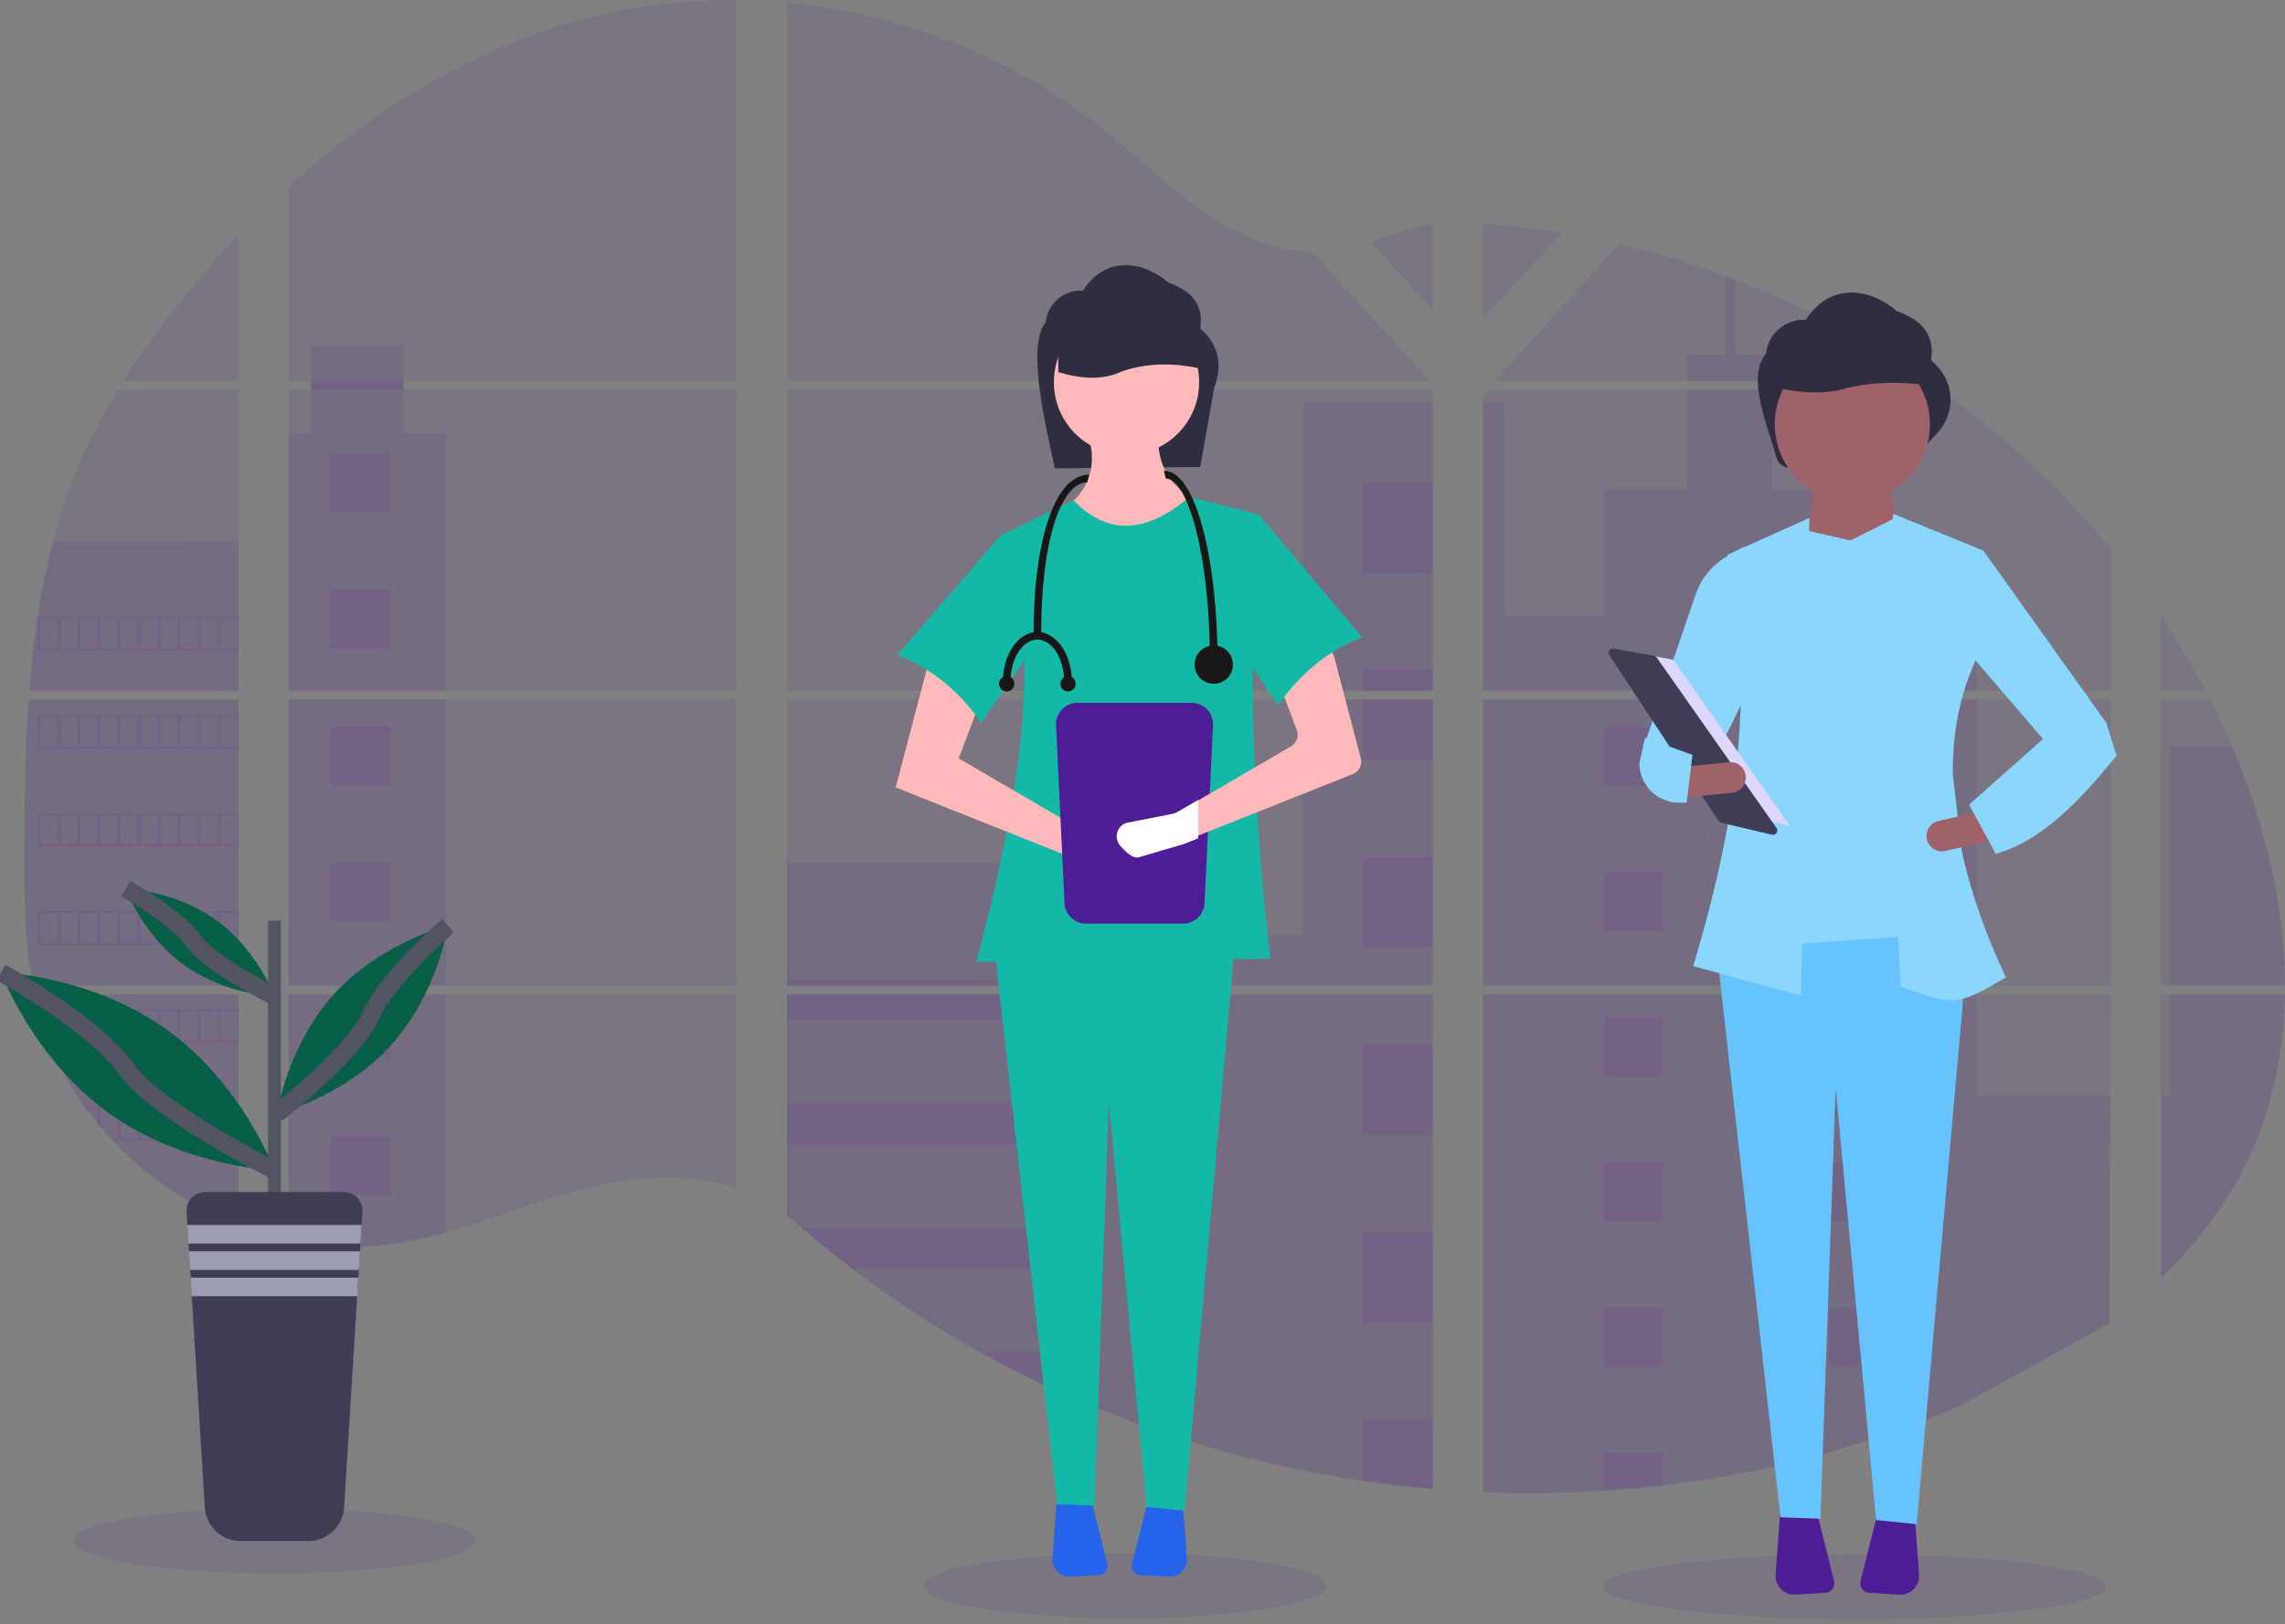 <svg width="256" height="182" viewBox="0 0 256 182" fill="none" xmlns="http://www.w3.org/2000/svg">
<rect x="0" y="0" width="256" height="182" fill="#808080" stroke="none"/>
<g clip-path="url(#clip0_1004_3923)">
<path opacity="0.1" d="M207.816 181.411C223.373 181.411 235.984 179.787 235.984 177.784C235.984 175.781 223.373 174.157 207.816 174.157C192.259 174.157 179.647 175.781 179.647 177.784C179.647 179.787 192.259 181.411 207.816 181.411Z" fill="#4C1D95"/>
<path opacity="0.1" d="M3.206 78.383H26.718V110.442H4.928C4.87 110.772 4.814 111.103 4.754 111.434H26.718V137.29C26.679 137.278 26.644 137.264 26.607 137.251C25.986 137.005 25.37 136.745 24.753 136.467L24.36 136.289C23.742 135.997 23.124 135.688 22.506 135.362C22.291 135.248 22.075 135.13 21.862 135.009C18.433 133.087 15.317 130.652 12.623 127.788C12.545 127.711 12.47 127.63 12.392 127.556C12.017 127.148 11.648 126.735 11.291 126.314L10.898 125.85C10.476 125.333 10.068 124.803 9.672 124.265C9.614 124.186 9.559 124.107 9.498 124.033C7.887 121.798 6.549 119.378 5.514 116.825C5.481 116.749 5.453 116.665 5.423 116.593C5.105 115.775 4.823 114.948 4.578 114.114C4.471 113.764 4.369 113.418 4.281 113.054C4.249 112.948 4.221 112.844 4.195 112.739C2.88 107.601 2.724 102.264 2.724 96.963C2.724 96.344 2.724 95.723 2.724 95.109C2.724 92.965 2.75 90.807 2.787 88.652C2.787 88.094 2.81 87.537 2.822 86.976C2.854 85.553 2.9 84.13 2.961 82.707C2.975 82.311 2.993 81.917 3.014 81.523C3.014 81.296 3.026 81.069 3.049 80.842C3.104 80.016 3.151 79.198 3.206 78.383Z" fill="#4C1D95"/>
<path opacity="0.1" d="M26.718 42.686H13.821C15.918 39.404 18.208 36.249 20.681 33.24C22.597 30.885 24.619 28.59 26.718 26.379V42.686Z" fill="#4C1D95"/>
<path opacity="0.1" d="M26.718 43.678V77.391H3.28C3.28 77.293 3.296 77.194 3.303 77.096C3.324 76.83 3.345 76.563 3.368 76.299C3.394 75.988 3.422 75.675 3.452 75.372C3.482 75.068 3.514 74.698 3.549 74.361C3.584 74.025 3.616 73.685 3.656 73.349C3.695 73.013 3.73 72.677 3.771 72.343C3.813 72.009 3.85 71.671 3.894 71.337C3.929 71.059 3.966 70.783 4.003 70.505C4.056 70.113 4.112 69.719 4.172 69.33C4.172 69.272 4.188 69.212 4.198 69.156C4.62 66.306 5.197 63.48 5.924 60.692C6.685 57.767 7.656 54.901 8.831 52.117C10.08 49.204 11.541 46.387 13.205 43.69L26.718 43.678Z" fill="#4C1D95"/>
<path opacity="0.1" d="M32.331 78.38V110.442H82.549V78.38H32.331ZM32.331 111.432V138.966C32.619 139.026 32.904 139.084 33.186 139.132C33.571 139.207 33.953 139.274 34.344 139.332C34.419 139.343 34.495 139.355 34.576 139.362C34.729 139.387 34.887 139.408 35.039 139.429C35.426 139.482 35.811 139.526 36.198 139.561C36.381 139.58 36.566 139.596 36.752 139.61L37.199 139.645C37.442 139.663 37.683 139.677 37.921 139.684C38.07 139.684 38.218 139.698 38.371 139.703C38.487 139.703 38.602 139.703 38.723 139.703C38.843 139.703 39.015 139.703 39.161 139.703C39.36 139.703 39.559 139.703 39.756 139.703H40.023C40.222 139.703 40.421 139.703 40.618 139.684H40.632C40.769 139.684 40.908 139.684 41.047 139.666C41.085 139.668 41.124 139.668 41.162 139.666C41.278 139.666 41.394 139.666 41.505 139.649H41.586L42.362 139.589C42.617 139.566 42.874 139.536 43.134 139.508L43.662 139.445C45.811 139.144 47.936 138.692 50.021 138.092C54.706 136.785 59.288 134.956 63.97 133.616C70.023 131.89 76.712 131.042 82.561 133.153V111.432H32.331ZM82.549 42.686V0.002C77.052 -0.057 71.568 0.586 66.233 1.917C53.517 5.113 42.108 12.045 32.331 20.898V42.684H34.852V43.674H32.331V77.391H82.549V43.676H45.2V42.686H82.549ZM147.052 28.268C143.906 28.157 140.779 27.16 137.95 25.622C132.541 22.678 128.22 18.133 123.392 14.297C113.361 6.309 100.921 1.488 88.158 0.292V42.686H159.847L160.026 42.498L147.052 28.268ZM153.583 27.109L160.507 34.711V25.116C158.188 25.404 156.157 26.087 153.592 27.1L153.583 27.109ZM160.507 145.803V111.432H145.753C145.713 111.286 145.674 111.138 145.627 110.989C145.671 111.138 145.709 111.286 145.75 111.432H88.167V136.289C88.714 136.694 89.254 137.121 89.789 137.554C90.366 138.018 90.936 138.507 91.508 138.986L92.085 139.464C92.361 139.696 92.638 139.927 92.919 140.145C93.475 140.596 94.036 141.041 94.603 141.48C94.883 141.712 95.171 141.921 95.456 142.138C99.979 145.599 104.751 148.721 109.733 151.481C110.85 152.099 111.976 152.702 113.113 153.291C113.871 153.678 114.633 154.063 115.397 154.436C116.546 154.997 117.705 155.537 118.872 156.058C129.637 160.892 141.02 164.21 152.696 165.915C155.289 166.298 157.892 166.6 160.505 166.819V145.8H160.737L160.507 145.803ZM88.167 43.676V77.391H160.517V43.676H88.167ZM88.167 78.38V110.442H160.517V78.38H88.167ZM166.132 25.075V35.777L174.97 26.076C172.042 25.603 169.096 25.265 166.132 25.063V25.075ZM166.132 78.392V110.442H236.501V78.38L166.132 78.392ZM236.244 148.347L236.491 111.432H166.132V167.187C170.665 167.378 175.204 167.324 179.731 167.025H179.81C181.972 166.889 184.124 166.691 186.266 166.432H186.315C197.743 165.101 208.918 162.118 219.489 157.576M250.069 83.66C249.805 83.036 249.53 82.418 249.249 81.806C248.726 80.647 248.172 79.52 247.602 78.394H242.112V110.442H255.993C255.986 101.367 253.69 92.096 250.076 83.648L250.069 83.66ZM242.112 111.444V143.195C246.022 139.445 249.326 135.155 251.705 130.251C254.566 124.346 255.875 117.952 255.981 111.439L242.112 111.444ZM242.112 69.049V77.393H247.088C245.582 74.521 243.924 71.732 242.119 69.038L242.112 69.049ZM194.388 31.365C194.022 31.226 193.656 31.084 193.288 30.947C189.403 29.512 185.433 28.319 181.401 27.374L167.877 42.223L167.617 42.498L167.791 42.689H215.926C209.223 38.072 201.995 34.267 194.395 31.353L194.388 31.365ZM217.337 43.688H167.119L166.132 44.591V77.391H174.783H174.797H236.51V61.503C230.927 54.749 224.484 48.755 217.344 43.676L217.337 43.688Z" fill="#4C1D95"/>
<path opacity="0.1" d="M26.718 60.683V77.391H3.28C3.28 77.293 3.296 77.194 3.303 77.096C3.324 76.83 3.345 76.563 3.368 76.299C3.394 75.988 3.422 75.675 3.452 75.372C3.482 75.068 3.514 74.698 3.549 74.361C3.584 74.025 3.616 73.685 3.656 73.349C3.695 73.013 3.73 72.677 3.771 72.343C3.813 72.009 3.85 71.671 3.894 71.337C3.929 71.059 3.966 70.783 4.003 70.505C4.056 70.113 4.112 69.719 4.172 69.33C4.172 69.272 4.188 69.212 4.198 69.156C4.62 66.306 5.197 63.48 5.924 60.692L26.718 60.683Z" fill="#4C1D95"/>
<path opacity="0.1" d="M3.206 78.383H26.718V110.442H4.928C4.87 110.772 4.814 111.103 4.754 111.434H26.718V137.29C26.679 137.278 26.644 137.264 26.607 137.251C25.986 137.005 25.37 136.745 24.753 136.467L24.36 136.289C23.742 135.997 23.124 135.688 22.506 135.362C22.291 135.248 22.075 135.13 21.862 135.009C18.433 133.087 15.317 130.652 12.623 127.788C12.545 127.711 12.47 127.63 12.392 127.556C12.017 127.148 11.648 126.735 11.291 126.314L10.898 125.85C10.476 125.333 10.068 124.803 9.672 124.265C9.614 124.186 9.559 124.107 9.498 124.033C7.887 121.798 6.549 119.378 5.514 116.825C5.481 116.749 5.453 116.665 5.423 116.593C5.105 115.775 4.823 114.948 4.578 114.114C4.471 113.764 4.369 113.418 4.281 113.054C4.249 112.948 4.221 112.844 4.195 112.739C2.88 107.601 2.724 102.264 2.724 96.963C2.724 96.344 2.724 95.723 2.724 95.109C2.724 92.965 2.75 90.807 2.787 88.652C2.787 88.094 2.81 87.537 2.822 86.976C2.854 85.553 2.9 84.13 2.961 82.707C2.975 82.311 2.993 81.917 3.014 81.523C3.014 81.296 3.026 81.069 3.049 80.842C3.104 80.016 3.151 79.198 3.206 78.383Z" fill="#4C1D95"/>
<path opacity="0.1" d="M50.01 48.504V77.391H32.331V48.504H34.852V38.723H45.198V48.504H50.01Z" fill="#4C1D95"/>
<path opacity="0.1" d="M50.01 78.38H32.334V110.44H50.01V78.38Z" fill="#4C1D95"/>
<path opacity="0.1" d="M32.331 111.434H50.01V138.087C47.924 138.687 45.799 139.138 43.651 139.438L43.122 139.503C42.863 139.533 42.606 139.559 42.351 139.584C42.096 139.61 41.832 139.628 41.575 139.645H41.494C41.383 139.645 41.262 139.659 41.153 139.661H41.035C40.896 139.661 40.757 139.675 40.618 139.679C40.421 139.691 40.224 139.693 40.023 139.696C39.937 139.696 39.856 139.696 39.77 139.696C39.571 139.696 39.374 139.696 39.175 139.696H38.737C38.619 139.696 38.505 139.696 38.382 139.696L37.935 139.679C37.704 139.679 37.453 139.654 37.212 139.638L36.768 139.605L36.214 139.554C35.825 139.519 35.438 139.475 35.056 139.422L34.592 139.357L34.361 139.325C33.974 139.265 33.592 139.2 33.202 139.125C32.917 139.077 32.635 139.017 32.347 138.959L32.331 111.434Z" fill="#4C1D95"/>
<path opacity="0.1" d="M160.517 45.092H145.94V77.388H160.517V45.092Z" fill="#4C1D95"/>
<path opacity="0.1" d="M160.519 78.38V110.442H88.168V96.613H126.705V104.771H145.94V78.38H160.519Z" fill="#4C1D95"/>
<path opacity="0.1" d="M160.748 145.81H160.517V166.842C157.907 166.621 155.304 166.321 152.71 165.941C141.028 164.23 129.64 160.905 118.872 156.063C115.764 154.663 112.718 153.135 109.736 151.479C104.754 148.717 99.981 145.595 95.456 142.136C94.319 141.265 93.197 140.373 92.09 139.462C91.323 138.829 90.561 138.18 89.789 137.55C89.254 137.116 88.714 136.69 88.168 136.282V111.434H145.748C145.709 111.286 145.669 111.138 145.628 110.992C145.672 111.138 145.713 111.286 145.753 111.434H160.517V145.796C160.595 145.798 160.672 145.805 160.748 145.81Z" fill="#4C1D95"/>
<path opacity="0.1" d="M198.533 42.686H189.035V39.734H193.293V30.938C193.662 31.073 194.029 31.211 194.395 31.353V39.734H198.533V42.686Z" fill="#4C1D95"/>
<path opacity="0.1" d="M221.417 77.391H174.787C174.787 77.391 174.787 77.391 174.803 77.402L174.782 77.391H166.132V45.094H168.583V68.966H179.784V54.828H189.037V43.678H198.535V54.838H207.788V68.975H221.417V77.391Z" fill="#4C1D95"/>
<path opacity="0.1" d="M166.132 78.38V110.442H221.417V78.38H166.132ZM236.424 148.183L236.501 122.805H221.417V111.448H166.132V167.188C170.665 167.378 175.204 167.324 179.731 167.025H179.81C181.972 166.889 184.124 166.692 186.266 166.432H186.315C197.743 165.101 208.918 162.118 219.489 157.576" fill="#4C1D95"/>
<path opacity="0.1" d="M243.094 111.434H255.991C255.877 117.945 254.571 124.339 251.712 130.244C249.333 135.151 246.027 139.441 242.121 143.188V122.793H243.094V111.434Z" fill="#4C1D95"/>
<path opacity="0.1" d="M255.998 110.442H243.094V83.648H250.076C253.69 92.096 255.986 101.367 255.998 110.442Z" fill="#4C1D95"/>
<path opacity="0.1" d="M160.519 54.071H152.709V64.196H160.519V54.071Z" fill="#4C1D95"/>
<path opacity="0.1" d="M160.519 75.059H152.709V77.391H160.519V75.059Z" fill="#4C1D95"/>
<path opacity="0.1" d="M160.519 78.38H152.709V85.183H160.519V78.38Z" fill="#4C1D95"/>
<path opacity="0.1" d="M160.519 96.048H152.709V106.173H160.519V96.048Z" fill="#4C1D95"/>
<path opacity="0.1" d="M160.519 117.036H152.709V127.162H160.519V117.036Z" fill="#4C1D95"/>
<path opacity="0.1" d="M160.517 145.796C160.595 145.796 160.672 145.796 160.748 145.81H160.517V148.162H152.709V138.025H160.517V145.796Z" fill="#4C1D95"/>
<path opacity="0.1" d="M160.517 159.009V166.831C157.907 166.61 155.304 166.309 152.709 165.929V159.009H160.517Z" fill="#4C1D95"/>
<path opacity="0.1" d="M121.636 109.698H88.168V110.442H121.636V109.698Z" fill="#4C1D95"/>
<path opacity="0.1" d="M121.636 111.432H88.168V114.283H121.636V111.432Z" fill="#4C1D95"/>
<path opacity="0.1" d="M121.636 123.627H88.168V128.212H121.636V123.627Z" fill="#4C1D95"/>
<path opacity="0.1" d="M121.634 137.557V142.141H95.456C94.319 141.272 93.196 140.381 92.087 139.466C91.32 138.834 90.56 138.185 89.787 137.557H121.634Z" fill="#4C1D95"/>
<path opacity="0.1" d="M121.634 151.483V156.063H118.87C115.764 154.661 112.719 153.133 109.735 151.476L121.634 151.483Z" fill="#4C1D95"/>
<path opacity="0.1" d="M186.322 81.488H179.733V88.079H186.322V81.488Z" fill="#4C1D95"/>
<path opacity="0.1" d="M43.667 50.777H37.078V57.368H43.667V50.777Z" fill="#4C1D95"/>
<path opacity="0.1" d="M43.667 66.087H37.078V72.679H43.667V66.087Z" fill="#4C1D95"/>
<path opacity="0.1" d="M43.667 81.398H37.078V87.989H43.667V81.398Z" fill="#4C1D95"/>
<path opacity="0.1" d="M43.667 96.706H37.078V103.297H43.667V96.706Z" fill="#4C1D95"/>
<path opacity="0.1" d="M43.667 112.016H37.078V118.607H43.667V112.016Z" fill="#4C1D95"/>
<path opacity="0.1" d="M43.667 127.326H37.078V133.918H43.667V127.326Z" fill="#4C1D95"/>
<path opacity="0.1" d="M211.474 81.488H204.885V88.079H211.474V81.488Z" fill="#4C1D95"/>
<path opacity="0.1" d="M186.322 97.746H179.733V104.338H186.322V97.746Z" fill="#4C1D95"/>
<path opacity="0.1" d="M211.474 97.746H204.885V104.338H211.474V97.746Z" fill="#4C1D95"/>
<path opacity="0.1" d="M186.322 114.002H179.733V120.594H186.322V114.002Z" fill="#4C1D95"/>
<path opacity="0.1" d="M211.474 114.002H204.885V120.594H211.474V114.002Z" fill="#4C1D95"/>
<path opacity="0.1" d="M186.322 130.26H179.733V136.852H186.322V130.26Z" fill="#4C1D95"/>
<path opacity="0.1" d="M211.474 130.26H204.885V136.852H211.474V130.26Z" fill="#4C1D95"/>
<path opacity="0.1" d="M186.322 146.519H179.733V153.11H186.322V146.519Z" fill="#4C1D95"/>
<path opacity="0.1" d="M211.474 146.519H204.885V153.11H211.474V146.519Z" fill="#4C1D95"/>
<path opacity="0.1" d="M179.733 167.025V162.775H186.32V166.42L179.733 167.025Z" fill="#4C1D95"/>
<path opacity="0.1" d="M4.17 69.151V72.922H26.718V69.151H4.17ZM6.417 72.686H4.578V69.383H6.431L6.417 72.686ZM8.662 72.686H6.809V69.383H8.662V72.686ZM10.902 72.686H9.049V69.383H10.902V72.686ZM13.147 72.686H11.296V69.383H13.149L13.147 72.686ZM15.389 72.686H13.536V69.383H15.389V72.686ZM17.634 72.686H15.781V69.383H17.634V72.686ZM19.879 72.686H18.026V69.383H19.879V72.686ZM22.122 72.686H20.268V69.383H22.122V72.686ZM24.364 72.686H22.511V69.383H24.364V72.686ZM26.607 72.686H24.753V69.383H26.607V72.686Z" fill="#4C1D95"/>
<path opacity="0.1" d="M4.17 80.123V83.894H26.718V80.123H4.17ZM6.417 83.655H4.578V80.362H6.431L6.417 83.655ZM8.662 83.655H6.809V80.362H8.662V83.655ZM10.902 83.655H9.049V80.362H10.902V83.655ZM13.147 83.655H11.296V80.362H13.149L13.147 83.655ZM15.389 83.655H13.536V80.362H15.389V83.655ZM17.634 83.655H15.781V80.362H17.634V83.655ZM19.879 83.655H18.026V80.362H19.879V83.655ZM22.122 83.655H20.268V80.362H22.122V83.655ZM24.364 83.655H22.511V80.362H24.364V83.655ZM26.607 83.655H24.753V80.362H26.607V83.655Z" fill="#4C1D95"/>
<path opacity="0.1" d="M4.17 91.099V94.877H26.718V91.099H4.17ZM6.417 94.631H4.578V91.336H6.431L6.417 94.631ZM8.662 94.631H6.809V91.336H8.662V94.631ZM10.902 94.631H9.049V91.336H10.902V94.631ZM13.147 94.631H11.296V91.336H13.149L13.147 94.631ZM15.389 94.631H13.536V91.336H15.389V94.631ZM17.634 94.631H15.781V91.336H17.634V94.631ZM19.879 94.631H18.026V91.336H19.879V94.631ZM22.122 94.631H20.268V91.336H22.122V94.631ZM24.364 94.631H22.511V91.336H24.364V94.631ZM26.607 94.631H24.753V91.336H26.607V94.631Z" fill="#4C1D95"/>
<path opacity="0.1" d="M4.17 102.076V105.842H26.718V102.076H4.17ZM6.417 105.608H4.578V102.31H6.431L6.417 105.608ZM8.662 105.608H6.809V102.31H8.662V105.608ZM10.902 105.608H9.049V102.31H10.902V105.608ZM13.147 105.608H11.296V102.31H13.149L13.147 105.608ZM15.389 105.608H13.536V102.31H15.389V105.608ZM17.634 105.608H15.781V102.31H17.634V105.608ZM19.879 105.608H18.026V102.31H19.879V105.608ZM22.122 105.608H20.268V102.31H22.122V105.608ZM24.364 105.608H22.511V102.31H24.364V105.608ZM26.607 105.608H24.753V102.31H26.607V105.608Z" fill="#4C1D95"/>
<path opacity="0.1" d="M4.267 113.05C4.358 113.404 4.46 113.759 4.566 114.109V113.286H6.42V116.582H5.428C5.458 116.658 5.488 116.742 5.518 116.814H26.718V113.05H4.267ZM8.669 116.582H6.816V113.286H8.669V116.582ZM10.909 116.582H9.056V113.286H10.909V116.582ZM13.154 116.582H11.296V113.286H13.149L13.154 116.582ZM15.397 116.582H13.543V113.286H15.397V116.582ZM17.641 116.582H15.788V113.286H17.641V116.582ZM19.886 116.582H18.033V113.286H19.886V116.582ZM22.129 116.582H20.275V113.286H22.129V116.582ZM24.371 116.582H22.518V113.286H24.371V116.582ZM26.614 116.582H24.761V113.286H26.614V116.582Z" fill="#4C1D95"/>
<path opacity="0.1" d="M9.503 124.026C9.561 124.1 9.616 124.184 9.677 124.258H10.902V125.841C11.034 125.998 11.164 126.156 11.298 126.304V124.249H13.152V127.556H12.401C12.475 127.632 12.547 127.713 12.633 127.788H26.725V124.026H9.503ZM15.39 127.556H13.536V124.263H15.39V127.556ZM17.634 127.556H15.781V124.263H17.634V127.556ZM19.879 127.556H18.026V124.263H19.879V127.556ZM22.122 127.556H20.268V124.263H22.122V127.556ZM24.364 127.556H22.511V124.263H24.364V127.556ZM26.607 127.556H24.753V124.263H26.607V127.556Z" fill="#4C1D95"/>
<path opacity="0.1" d="M21.872 135C22.082 135.121 22.298 135.232 22.516 135.352V135.237H24.369V136.279L24.763 136.463V135.237H26.616V137.241C26.652 137.259 26.689 137.273 26.727 137.283V135H21.872Z" fill="#4C1D95"/>
<path opacity="0.1" d="M145.627 110.989C145.671 111.138 145.709 111.286 145.75 111.432C145.713 111.286 145.674 111.138 145.627 110.989ZM34.861 42.679V43.669H45.21V42.679H34.861ZM145.627 110.989C145.671 111.138 145.709 111.286 145.75 111.432C145.713 111.286 145.674 111.138 145.627 110.989ZM145.627 110.989C145.671 111.138 145.709 111.286 145.75 111.432C145.713 111.286 145.674 111.138 145.627 110.989Z" fill="#4C1D95"/>
<path opacity="0.1" d="M30.749 176.277C43.216 176.277 53.323 174.653 53.323 172.65C53.323 170.647 43.216 169.023 30.749 169.023C18.282 169.023 8.176 170.647 8.176 172.65C8.176 174.653 18.282 176.277 30.749 176.277Z" fill="#4C1D95"/>
<path d="M31.477 103.167H30.024V135.885H31.477V103.167Z" fill="#535461"/>
<path d="M40.604 135.786L40.514 137.26L40.384 139.346L40.331 140.212L40.203 142.298L40.148 143.165L40.018 145.251L38.554 168.907C38.49 169.925 38.041 170.88 37.298 171.579C36.556 172.277 35.575 172.666 34.555 172.666H26.943C25.924 172.666 24.943 172.277 24.2 171.578C23.458 170.88 23.009 169.925 22.946 168.907L21.489 145.235L21.36 143.149L21.306 142.282L21.177 140.196L21.123 139.329L20.994 137.244L20.901 135.77C20.885 135.486 20.927 135.202 21.024 134.935C21.122 134.668 21.273 134.424 21.468 134.218C21.663 134.011 21.899 133.847 22.16 133.735C22.421 133.623 22.702 133.565 22.986 133.565H38.556C38.839 133.568 39.118 133.628 39.377 133.743C39.636 133.858 39.868 134.024 40.06 134.232C40.252 134.44 40.4 134.685 40.493 134.953C40.587 135.22 40.624 135.503 40.604 135.786Z" fill="#3F3D56"/>
<path d="M40.514 137.26L40.384 139.339H21.114L20.984 137.26H40.514Z" fill="#9D9CB5"/>
<path d="M40.331 140.206L40.203 142.287H21.297L21.167 140.206H40.331Z" fill="#9D9CB5"/>
<path d="M40.148 143.156L40.02 145.235H21.48L21.35 143.156H40.148Z" fill="#9D9CB5"/>
<path d="M18.767 115.43C27.225 121.553 30.756 131.13 30.756 131.13C30.756 131.13 20.563 130.78 12.102 124.656C3.642 118.533 0.118 108.959 0.118 108.959C0.118 108.959 10.307 109.307 18.767 115.43Z" fill="#065F46"/>
<path d="M0.111 108.959C0.111 108.959 10.694 114.834 14.088 119.699C17.481 124.564 30.756 131.13 30.756 131.13" stroke="#535461" stroke-width="2" stroke-miterlimit="10"/>
<path d="M24.227 103.095C28.831 106.426 30.756 111.638 30.756 111.638C30.756 111.638 25.207 111.448 20.602 108.118C15.996 104.787 14.076 99.573 14.076 99.573C14.076 99.573 19.622 99.763 24.227 103.095Z" fill="#065F46"/>
<path d="M14.076 99.573C14.076 99.573 19.835 102.771 21.681 105.418C23.528 108.064 30.756 111.638 30.756 111.638" stroke="#535461" stroke-width="2" stroke-miterlimit="10"/>
<path d="M37.44 111.374C32.151 117.189 31.032 124.789 31.032 124.789C31.032 124.789 38.489 122.958 43.773 117.14C49.058 111.323 50.181 103.726 50.181 103.726C50.181 103.726 42.728 105.559 37.44 111.374Z" fill="#065F46"/>
<path d="M50.186 103.728C50.186 103.728 43.296 109.689 41.545 113.796C39.793 117.903 31.032 124.789 31.032 124.789" stroke="#535461" stroke-width="2" stroke-miterlimit="10"/>
<path d="M191.166 93.487C191.186 93.462 191.21 93.441 191.238 93.426C191.254 93.416 191.273 93.41 191.292 93.41C191.312 93.41 191.33 93.416 191.347 93.426C191.362 93.445 191.376 93.466 191.386 93.489C191.401 93.514 191.422 93.536 191.447 93.553C191.472 93.569 191.5 93.58 191.53 93.584L191.495 93.816L191.166 93.487Z" fill="#727A9C"/>
<path opacity="0.1" d="M126.069 181.309C138.536 181.309 148.643 179.685 148.643 177.682C148.643 175.679 138.536 174.055 126.069 174.055C113.602 174.055 103.496 175.679 103.496 177.682C103.496 179.685 113.602 181.309 126.069 181.309Z" fill="#4C1D95"/>
<path d="M134.47 52.322L118.178 52.481C117.412 48.709 114.84 38.813 117.157 36.114C117.262 35.098 117.755 34.162 118.534 33.501C119.312 32.84 120.315 32.504 121.334 32.564C123.859 28.61 128.065 29.204 130.907 31.673C133.768 32.661 134.847 34.415 134.47 36.796C136.588 38.652 136.979 40.909 136.028 43.478L134.47 52.322Z" fill="#2F2E41"/>
<path d="M132.901 62.362L121.147 60.734L118.797 57.297C122.035 55.148 123.181 52.146 121.69 48.07L129.827 47.889C129.446 51.519 130.646 54.329 133.986 56.03L132.901 62.362Z" fill="#FFB9B9"/>
<path d="M118.368 168.424L117.919 174.571C117.899 174.849 117.938 175.128 118.034 175.39C118.131 175.652 118.282 175.89 118.478 176.088C118.674 176.287 118.91 176.441 119.171 176.541C119.431 176.641 119.71 176.683 119.988 176.666L123.144 176.475C123.29 176.466 123.433 176.425 123.561 176.355C123.69 176.285 123.801 176.187 123.888 176.069C123.975 175.951 124.034 175.815 124.062 175.671C124.091 175.527 124.087 175.379 124.051 175.237L122.3 168.227L118.368 168.424Z" fill="#2563EB"/>
<path d="M128.586 168.227L126.834 175.237C126.798 175.379 126.794 175.527 126.823 175.671C126.851 175.815 126.91 175.951 126.997 176.069C127.084 176.187 127.195 176.285 127.324 176.355C127.452 176.425 127.595 176.466 127.741 176.475L130.897 176.666C131.175 176.683 131.454 176.64 131.715 176.541C131.975 176.441 132.211 176.287 132.407 176.088C132.603 175.89 132.754 175.652 132.851 175.39C132.947 175.128 132.986 174.849 132.966 174.571L132.517 168.424L128.586 168.227Z" fill="#2563EB"/>
<path d="M132.72 169.277L128.461 168.849L124.222 123.508L122.619 168.703L118.435 168.553L111.383 105.96H138.326L132.72 169.277Z" fill="#14B8A6"/>
<path d="M126.211 50.965C130.705 50.965 134.348 47.32 134.348 42.824C134.348 38.328 130.705 34.684 126.211 34.684C121.716 34.684 118.073 38.328 118.073 42.824C118.073 47.32 121.716 50.965 126.211 50.965Z" fill="#FFB9B9"/>
<path d="M142.304 107.407L109.394 107.769C114.278 89.168 117.199 71.889 112.106 60.01L120.243 56.03C124.167 60.125 128.537 59.703 133.263 55.669L141.039 57.658C139.707 73.236 140.304 89.919 142.304 107.407Z" fill="#14B8A6"/>
<path d="M100.352 88.232L120.786 96.372L125.354 97.716C125.559 97.777 125.773 97.795 125.984 97.77C126.196 97.745 126.4 97.678 126.585 97.572C126.77 97.466 126.932 97.324 127.06 97.154C127.189 96.984 127.282 96.79 127.333 96.583C127.424 96.221 127.383 95.838 127.218 95.502C127.054 95.167 126.776 94.901 126.434 94.751L121.69 93.297L107.404 84.975L110.388 77.106L104.149 73.759L100.352 88.232Z" fill="#FFB9B9"/>
<path d="M100.533 73.397C104.421 74.915 107.513 77.504 109.936 80.995L117.531 69.96L112.106 60.01L100.533 73.397Z" fill="#14B8A6"/>
<path d="M135.382 41.505C132.079 40.654 128.832 40.537 125.675 41.617C123.665 42.591 121.25 42.501 118.565 41.698V33.576L133.062 33.963L135.382 41.505Z" fill="#2F2E41"/>
<path d="M120.718 78.746C120.079 78.747 119.466 79.001 119.015 79.453C118.563 79.906 118.309 80.518 118.308 81.157L119.259 101.08C119.26 101.719 119.514 102.332 119.966 102.784C120.418 103.236 121.03 103.49 121.669 103.491H132.546C133.184 103.49 133.797 103.236 134.249 102.784C134.701 102.332 134.955 101.719 134.956 101.08L135.907 81.157C135.906 80.518 135.652 79.906 135.2 79.453C134.748 79.001 134.136 78.747 133.497 78.746H120.718Z" fill="#4C1D95"/>
<path d="M151.577 86.727L133.766 93.821L132.423 94.357C132.38 94.373 132.337 94.388 132.292 94.402L127.79 95.727C127.214 95.896 126.418 95.121 125.952 94.585C125.721 94.327 125.59 93.995 125.583 93.649C125.576 93.303 125.693 92.966 125.914 92.698C125.976 92.627 126.044 92.561 126.118 92.501C126.292 92.366 126.496 92.276 126.713 92.239L131.21 91.354C131.371 91.323 131.526 91.265 131.669 91.183L133.767 89.96L144.656 83.617C144.959 83.441 145.19 83.163 145.307 82.832C145.424 82.502 145.42 82.141 145.296 81.813L143.218 76.329C143.09 75.994 143.089 75.623 143.215 75.287C143.34 74.951 143.584 74.672 143.9 74.502L147.344 72.656C147.541 72.55 147.759 72.49 147.982 72.481C148.205 72.472 148.427 72.514 148.632 72.603C148.837 72.692 149.019 72.827 149.164 72.997C149.309 73.167 149.414 73.367 149.47 73.584L152.46 84.975C152.551 85.325 152.512 85.696 152.35 86.018C152.187 86.341 151.913 86.593 151.577 86.727Z" fill="#FFB9B9"/>
<path d="M152.612 71.407C148.724 72.925 145.632 75.514 143.209 79.005L135.614 67.97L141.039 57.658L152.612 71.407Z" fill="#14B8A6"/>
<path d="M134.242 89.623V93.934L132.742 94.531C132.694 94.55 132.646 94.566 132.596 94.582L127.571 96.061C126.928 96.249 126.039 95.384 125.519 94.786C125.261 94.498 125.115 94.127 125.107 93.741C125.099 93.355 125.23 92.978 125.476 92.68C125.546 92.6 125.622 92.526 125.704 92.46C125.898 92.309 126.126 92.209 126.368 92.168L131.388 91.18C131.568 91.144 131.741 91.08 131.9 90.988L134.242 89.623Z" fill="white"/>
<path d="M136.416 74.249H135.556C135.556 62.088 133.054 53.614 130.615 53.614L130.4 52.754C132.587 52.754 133.982 56.281 134.766 59.24C135.83 63.251 136.416 68.581 136.416 74.249Z" fill="#171717"/>
<path d="M116.649 71.239H115.79C115.79 60.102 118.31 53.184 122.02 53.184L121.806 54.044C119.239 54.044 116.649 59.361 116.649 71.239Z" fill="#171717"/>
<path d="M135.986 76.613C137.173 76.613 138.135 75.651 138.135 74.464C138.135 73.276 137.173 72.314 135.986 72.314C134.799 72.314 133.837 73.276 133.837 74.464C133.837 75.651 134.799 76.613 135.986 76.613Z" fill="#171717"/>
<path d="M113.211 76.398H112.352C112.352 73.317 114.087 70.809 116.219 70.809V71.669C114.561 71.669 113.211 73.791 113.211 76.398Z" fill="#171717"/>
<path d="M120.087 76.398H119.227C119.227 73.791 117.878 71.669 116.219 71.669V70.809C118.352 70.809 120.087 73.317 120.087 76.398Z" fill="#171717"/>
<path d="M119.657 77.473C120.131 77.473 120.516 77.088 120.516 76.613C120.516 76.138 120.131 75.753 119.657 75.753C119.182 75.753 118.797 76.138 118.797 76.613C118.797 77.088 119.182 77.473 119.657 77.473Z" fill="#171717"/>
<path d="M112.782 77.473C113.256 77.473 113.641 77.088 113.641 76.613C113.641 76.138 113.256 75.753 112.782 75.753C112.307 75.753 111.922 76.138 111.922 76.613C111.922 77.088 112.307 77.473 112.782 77.473Z" fill="#171717"/>
<path d="M215.842 49.815L200.749 52.372C200.376 52.436 199.993 52.359 199.673 52.156C199.354 51.954 199.121 51.639 199.02 51.275C197.929 47.337 195.649 42.201 197.863 39.622C197.976 38.537 198.502 37.538 199.333 36.832C200.164 36.126 201.235 35.767 202.323 35.831C205.02 31.609 209.511 32.243 212.546 34.88C215.601 35.934 216.753 37.808 216.35 40.35C217.67 41.506 218.362 42.808 218.508 44.237C218.577 45.032 218.476 45.833 218.211 46.585C217.947 47.338 217.525 48.026 216.973 48.603L215.842 49.815Z" fill="#2F2E41"/>
<path d="M213.496 61.703L201.795 61.015C202.942 58.382 203.4 55.846 202.942 53.44H211.661C211.641 55.287 212.56 58.483 213.496 61.703Z" fill="#9F616A"/>
<path d="M199.411 169.87L198.931 176.434C198.909 176.731 198.951 177.03 199.054 177.309C199.157 177.589 199.319 177.843 199.528 178.055C199.737 178.267 199.989 178.432 200.268 178.538C200.546 178.644 200.843 178.69 201.141 178.672L204.511 178.468C204.667 178.459 204.819 178.415 204.956 178.34C205.093 178.265 205.213 178.161 205.305 178.034C205.398 177.908 205.461 177.763 205.491 177.61C205.521 177.456 205.517 177.298 205.479 177.146L203.609 169.66L199.411 169.87Z" fill="#4C1D95"/>
<path d="M210.321 169.66L208.451 177.146C208.413 177.298 208.409 177.456 208.439 177.61C208.469 177.763 208.533 177.908 208.625 178.034C208.718 178.161 208.837 178.265 208.974 178.34C209.111 178.415 209.264 178.459 209.42 178.468L212.79 178.672C213.087 178.69 213.385 178.644 213.663 178.538C213.941 178.432 214.193 178.267 214.402 178.055C214.611 177.843 214.773 177.589 214.876 177.309C214.979 177.03 215.021 176.731 214.999 176.434L214.519 169.87L210.321 169.66Z" fill="#4C1D95"/>
<path d="M214.736 170.782L210.189 170.325L205.661 121.907L203.95 170.169L199.482 170.009L191.951 103.169H220.722L214.736 170.782Z" fill="#67C3FD"/>
<path d="M207.531 56.227C212.33 56.227 216.22 52.334 216.22 47.533C216.22 42.732 212.33 38.84 207.531 38.84C202.732 38.84 198.842 42.732 198.842 47.533C198.842 52.334 202.732 56.227 207.531 56.227Z" fill="#9F616A"/>
<path d="M217.324 43.381C213.798 42.766 210.33 42.682 206.96 43.461C204.813 44.164 202.234 44.1 199.366 43.52V37.658L214.847 37.937L217.324 43.381Z" fill="#2F2E41"/>
<path d="M191.011 87.181L184.358 83.049L190.032 66.424C190.665 64.708 191.877 63.267 193.459 62.351L195.371 61.244L195.537 78.017L191.011 87.181Z" fill="#8AD6FD"/>
<path d="M219.771 95.256L218.787 86.821C218.734 82.368 219.491 78.064 221.297 74.098L222.214 61.703L212.119 57.572C212.088 57.778 212.062 57.983 212.032 58.189L207.301 60.556L202.687 59.506L202.713 58.031L193.535 62.162C196.57 76.278 194.915 90.936 189.696 108.251L201.786 111.558L201.887 105.75L212.662 104.98C212.773 106.864 212.862 108.715 212.914 110.525C218.994 112.764 219.202 112.727 224.742 109.521C222.536 104.881 220.789 100.052 219.771 95.256Z" fill="#8AD6FD"/>
<path d="M235.292 85.115L229.097 83.049L219.188 71.51L222.214 61.703L235.98 80.984L235.292 85.115Z" fill="#8AD6FD"/>
<path d="M215.878 94.049C215.979 94.494 216.253 94.881 216.639 95.124C217.025 95.368 217.491 95.448 217.936 95.348L223.195 94.157L222.435 90.799L217.176 91.99C216.731 92.091 216.344 92.365 216.101 92.751C215.857 93.137 215.777 93.604 215.878 94.049Z" fill="#9F616A"/>
<path d="M220.608 90.165L223.591 95.674C228.608 94.274 232.956 89.861 237.128 84.656L235.98 80.984L228.868 82.82L220.608 90.165Z" fill="#8AD6FD"/>
<path d="M181.719 72.885L187.445 73.908L200.533 92.525L193.58 90.888L181.719 72.885Z" fill="#DDD6FE"/>
<path d="M180.704 72.657C180.617 72.659 180.531 72.683 180.457 72.729C180.382 72.775 180.322 72.839 180.281 72.917C180.24 72.994 180.221 73.081 180.225 73.168C180.229 73.255 180.256 73.339 180.304 73.412L192.538 91.981C192.606 92.085 192.711 92.159 192.832 92.187L198.524 93.527C198.62 93.55 198.721 93.543 198.813 93.507C198.904 93.471 198.983 93.408 199.038 93.326C199.094 93.244 199.123 93.148 199.122 93.049C199.121 92.951 199.09 92.855 199.033 92.774L185.602 73.668C185.565 73.615 185.519 73.571 185.465 73.537C185.412 73.503 185.352 73.48 185.289 73.469L180.796 72.666C180.765 72.66 180.735 72.658 180.704 72.657Z" fill="#3F3D56"/>
<path d="M188.335 85.934L188.675 89.36L194.04 88.828C194.495 88.782 194.912 88.559 195.201 88.206C195.491 87.852 195.628 87.399 195.583 86.944C195.538 86.49 195.314 86.072 194.961 85.783C194.608 85.493 194.155 85.356 193.701 85.401L188.335 85.934Z" fill="#9F616A"/>
<path d="M183.67 85.537C183.677 86.706 184.146 87.823 184.974 88.647C185.803 89.471 186.922 89.934 188.09 89.935H188.972L189.615 84.581L184.297 82.665L183.67 85.537Z" fill="#8AD6FD"/>
</g>
<defs>
<clipPath id="clip0_1004_3923">
<rect width="256" height="181.411" fill="white"/>
</clipPath>
</defs>
</svg>
